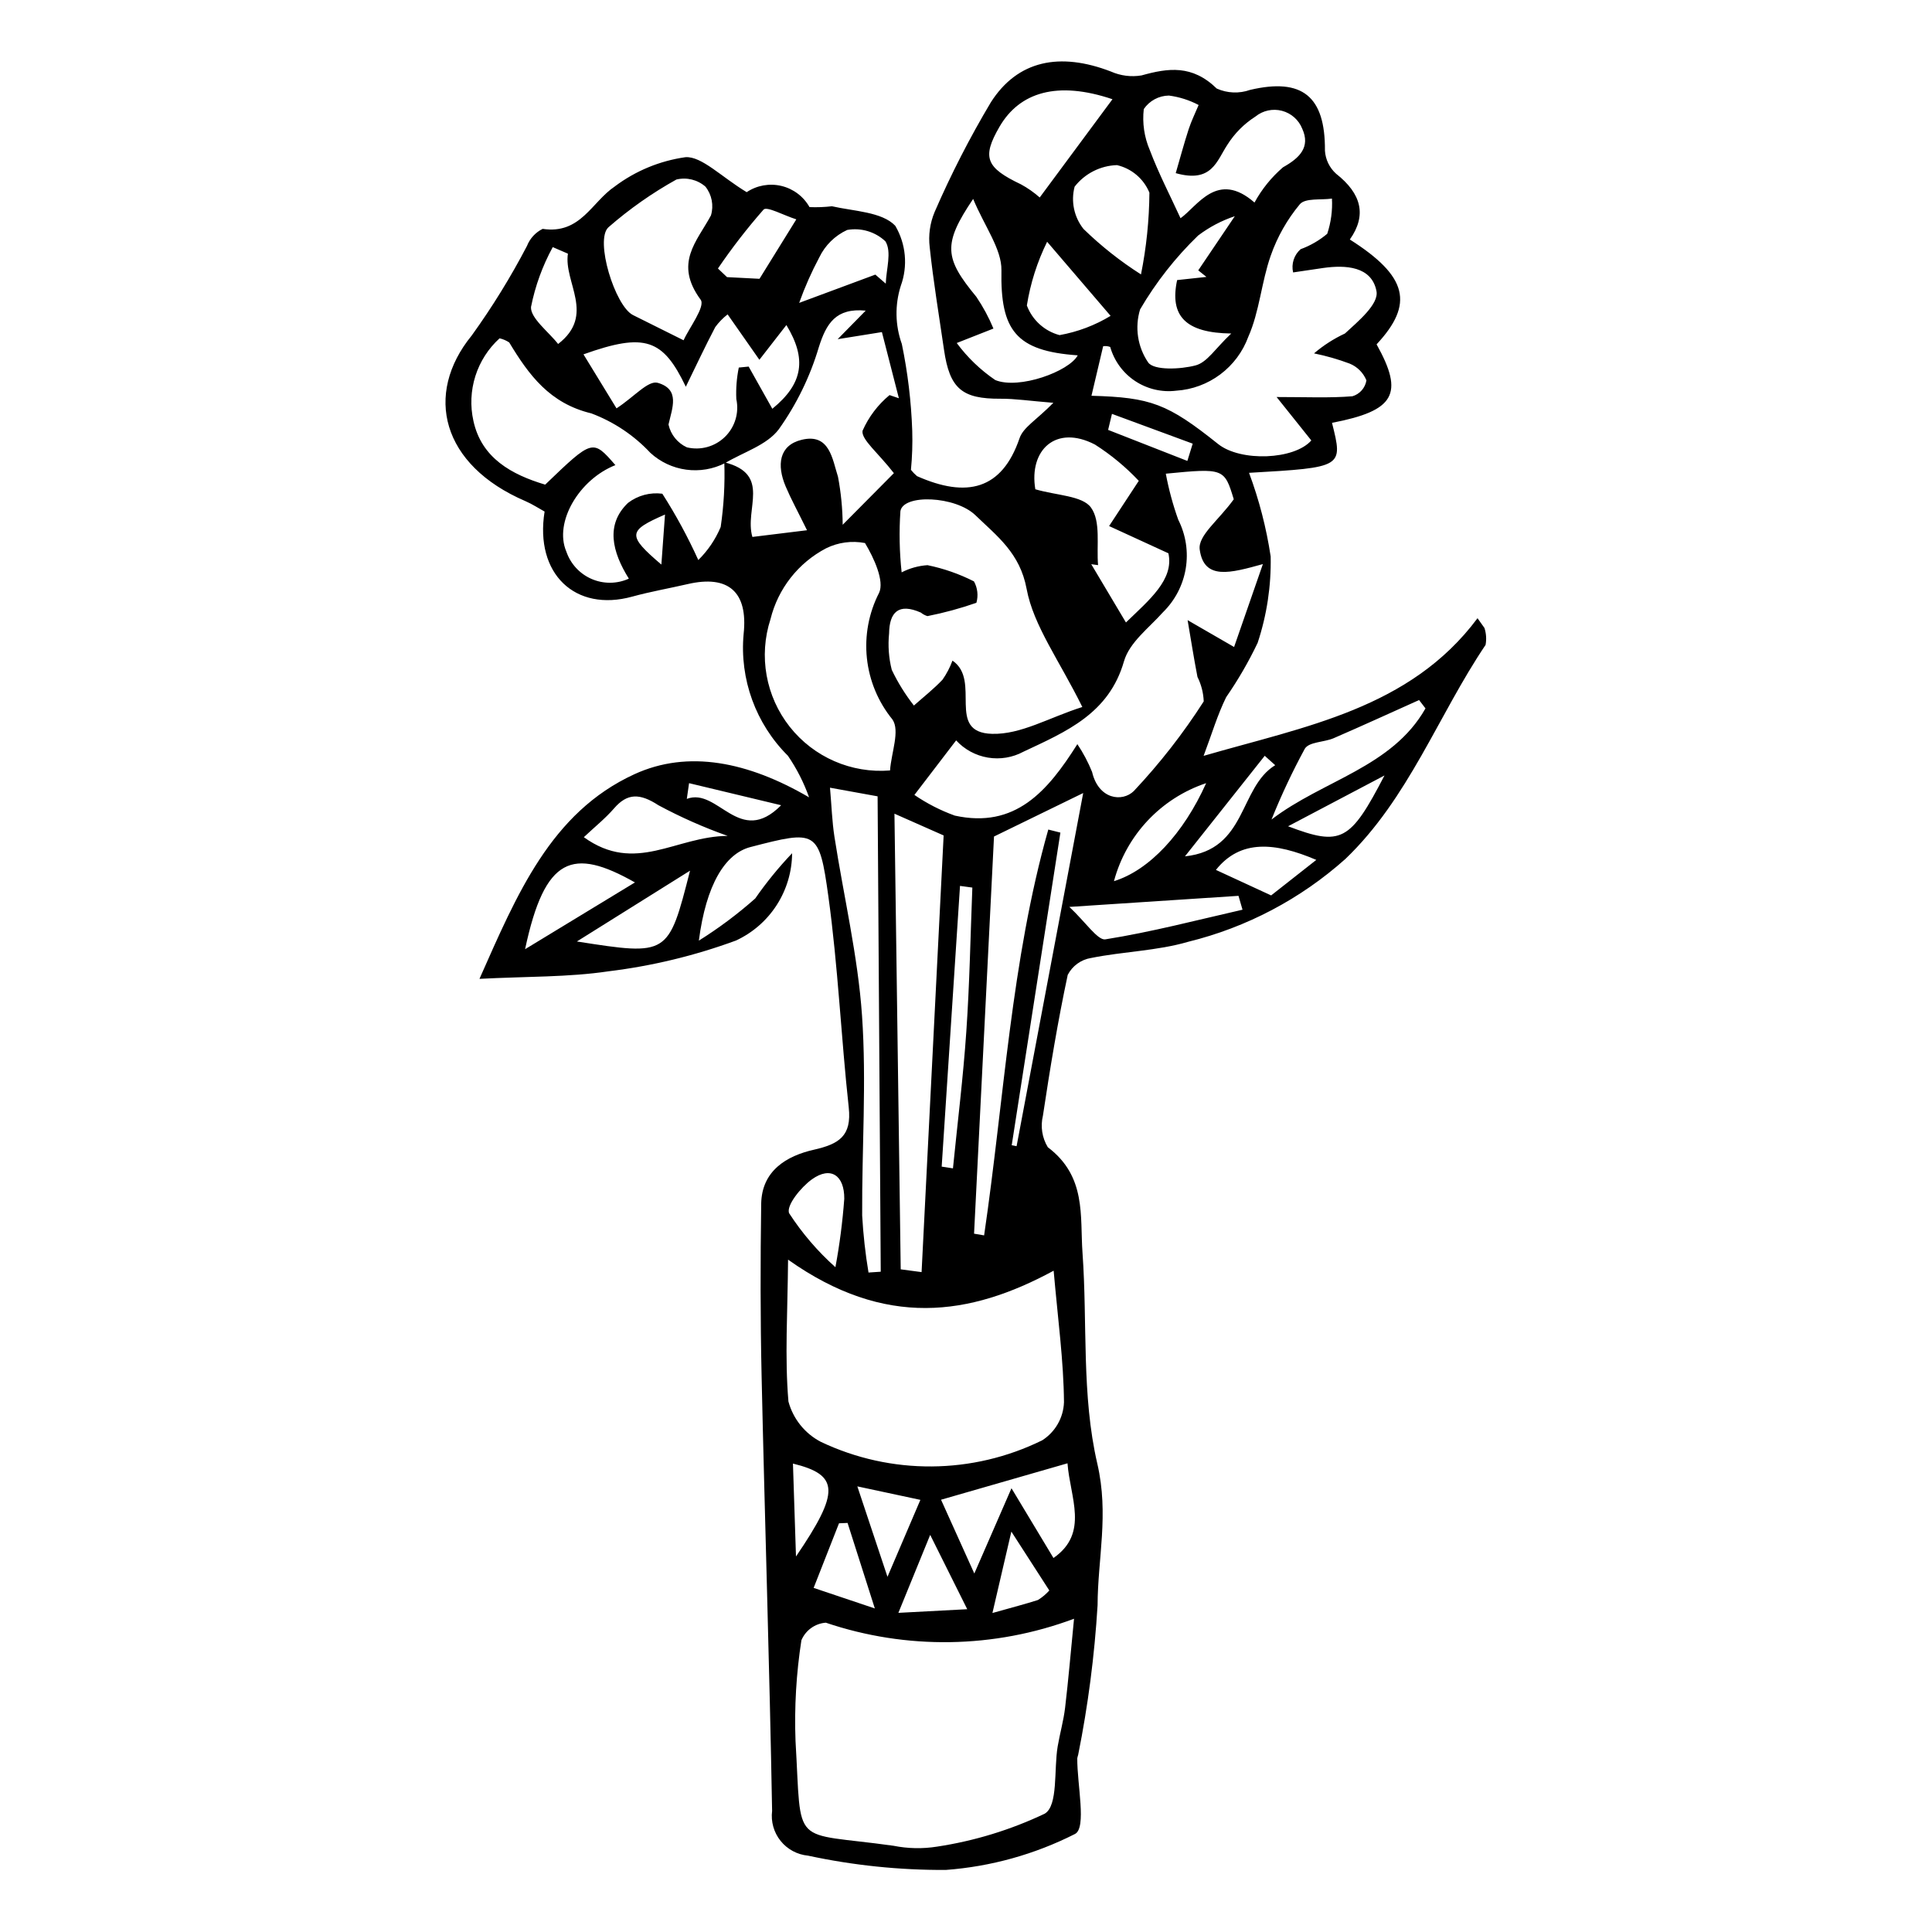 <?xml version="1.0" encoding="UTF-8"?>
<!-- The Best Svg Icon site in the world: iconSvg.co, Visit us! https://iconsvg.co -->
<svg fill="#000000" width="800px" height="800px" version="1.1" viewBox="144 144 512 512" xmlns="http://www.w3.org/2000/svg">
 <path d="m501.72 207.47c15.332 9.746 17.09 17.047 7.09 27.785 7.344 13.172 4.832 17.598-11.816 20.801 2.965 11.812 2.965 11.812-21.984 13.25 2.672 7.168 4.59 14.598 5.731 22.164 0.156 7.777-1.012 15.523-3.457 22.906-2.391 5.008-5.176 9.816-8.332 14.375-2.32 4.699-3.828 9.848-5.984 15.559 26.809-7.789 54.703-12.48 72.59-36.477l1.836 2.582c0.473 1.449 0.574 2.996 0.297 4.492-12.609 18.723-20.379 40.648-37.141 56.719-11.883 10.617-26.191 18.156-41.668 21.957-8.215 2.41-17.246 2.574-25.754 4.297v-0.004c-2.652 0.434-4.941 2.094-6.172 4.481-2.625 12.305-4.688 24.789-6.57 37.297-0.691 2.848-0.23 5.859 1.289 8.367 10.293 7.773 8.504 18.25 9.199 27.992 1.336 18.676-0.293 37.699 3.93 55.898 3.121 13.445 0.094 25.148 0.066 37.547h-0.004c-0.805 13.297-2.519 26.527-5.141 39.59-0.098 0.301-0.18 0.605-0.238 0.918-0.051 6.961 2.527 18.445-0.605 20.055-10.676 5.41-22.316 8.648-34.254 9.531-12.27 0.062-24.512-1.207-36.508-3.789-2.852-0.27-5.473-1.684-7.262-3.918-1.793-2.238-2.598-5.102-2.242-7.941-0.68-38.41-1.934-76.863-2.785-115.29-0.336-15.203-0.328-30.391-0.109-45.551 0.129-8.844 6.789-12.75 13.949-14.371 6.656-1.508 10.082-3.613 9.254-11.207-2.035-18.645-2.828-37.336-5.402-55.945-2.441-17.637-3.156-17.602-20.652-13.062-6.731 1.746-11.758 10.008-13.668 24.797 5.277-3.301 10.273-7.035 14.934-11.164 2.945-4.242 6.215-8.254 9.777-11.996-0.027 4.871-1.441 9.633-4.074 13.727-2.633 4.098-6.379 7.359-10.797 9.406-10.926 4.019-22.277 6.758-33.832 8.164-10.551 1.574-21.531 1.336-34.148 1.992 9.895-22.277 18.867-44.043 41.043-54.223 14.262-6.547 30.145-3.312 46.305 6.121-1.383-3.902-3.269-7.606-5.606-11.016-8.531-8.473-12.836-20.309-11.738-32.281 1.207-11.211-4.094-15.699-14.812-13.219-4.902 1.133-9.895 2-14.723 3.328-15.09 4.152-25.867-6.027-23.211-22.547-1.609-0.883-3.281-1.988-5.074-2.758-22.258-9.562-26.938-28.309-14.25-43.883v0.004c5.445-7.555 10.344-15.492 14.652-23.746 0.773-1.977 2.254-3.59 4.152-4.531 10.055 1.516 12.992-7.148 19.145-11.254l-0.004-0.004c5.484-4.117 11.922-6.781 18.715-7.738 4.285-0.285 9.453 5.176 16.219 9.27 2.699-1.809 6.027-2.406 9.191-1.656 3.16 0.75 5.863 2.785 7.461 5.613 1.984 0.082 3.969 0.008 5.941-0.223 5.805 1.324 13.273 1.473 16.781 5.168 2.844 4.824 3.383 10.668 1.465 15.93-1.598 5.027-1.5 10.438 0.277 15.398 1.57 7.57 2.492 15.258 2.758 22.984 0.105 3.461-0.012 6.926-0.344 10.371 0.48 0.605 1.02 1.164 1.609 1.668 13.137 5.832 22.492 3.684 27.172-10.043 0.992-2.906 4.449-4.797 8.965-9.387-6.406-0.52-10.23-1.105-14-1.082-10.215 0.062-13.488-2.664-14.984-12.988-1.312-9.043-2.828-18.086-3.785-27.137-0.387-3.18 0.059-6.402 1.297-9.355 4.34-9.996 9.316-19.703 14.898-29.066 7.117-11.176 18.32-13.359 31.812-8.172 2.551 1.137 5.375 1.496 8.129 1.035 7.062-1.973 13.41-2.871 19.934 3.484 2.785 1.25 5.949 1.375 8.828 0.355 13.832-3.258 19.945 1.695 19.84 16.074l-0.004-0.004c0.141 2.352 1.199 4.555 2.949 6.137 6.75 5.301 8.188 11.02 3.656 17.434zm-165.77 59.031c12.605 3.176 5.254 12.352 7.441 19.793l14.477-1.777c-2.512-5.109-4.262-8.297-5.66-11.605-2.387-5.641-1.793-10.898 4.242-12.363 7.43-1.805 8.121 5.117 9.629 9.805 0.793 4.191 1.211 8.449 1.242 12.715 6.023-6.074 10.547-10.633 13.57-13.68-4.168-5.379-8.707-8.945-8.305-11.242h0.004c1.617-3.66 4.066-6.894 7.148-9.445l2.477 0.84c-1.5-5.848-3-11.691-4.5-17.535-3.898 0.625-6.906 1.105-11.723 1.879 3.504-3.566 5.465-5.566 7.43-7.566-7.91-0.762-10.438 3.406-12.426 9.691-2.309 7.785-5.891 15.133-10.602 21.746-3.156 4.219-9.371 6.055-14.219 8.957-3.184 1.625-6.789 2.234-10.332 1.75-3.543-0.48-6.852-2.035-9.488-4.453-4.34-4.644-9.695-8.223-15.645-10.461-11.031-2.648-16.539-10.145-21.758-18.793-0.777-0.52-1.648-0.895-2.562-1.098-2.981 2.711-5.191 6.16-6.41 10s-1.398 7.93-0.523 11.863c2.133 9.875 10.129 14.254 19.023 16.91 12.582-12.09 12.582-12.09 18.605-5.172-9.625 3.797-16.301 15.125-13.016 22.871h0.004c1.102 3.266 3.531 5.914 6.688 7.289 3.16 1.375 6.754 1.348 9.891-0.074-4.434-7.098-6.227-14.332-0.227-20.07 2.59-1.984 5.863-2.859 9.098-2.438 3.598 5.621 6.781 11.496 9.535 17.574 2.539-2.496 4.555-5.473 5.93-8.754 0.836-5.68 1.156-11.422 0.961-17.156zm92.68 306.48c-21.152 7.91-44.387 8.281-65.781 1.047-2.859 0.215-5.356 2.012-6.469 4.652-1.371 8.824-1.891 17.758-1.559 26.68 1.703 28.809-1.496 23.93 25.98 27.789 3.793 0.758 7.695 0.836 11.52 0.227 9.887-1.496 19.504-4.438 28.535-8.73 3.617-2.144 2.391-11.684 3.441-17.844 0.586-3.43 1.551-6.769 1.965-10.23 0.879-7.434 1.512-14.914 2.367-23.59zm-75.785-95.16c-0.117 14.043-0.906 25.816 0.098 37.594v-0.004c1.238 4.602 4.344 8.477 8.57 10.684 18.602 8.848 40.227 8.695 58.703-0.41 3.449-2.211 5.602-5.973 5.75-10.07-0.09-10.93-1.609-21.973-2.738-34.867-22.25 12.051-44.652 15.297-70.383-2.926zm118.2-162.36 7.633-21.973c-8.531 2.356-15.609 4.387-16.742-3.844-0.512-3.731 5.027-7.762 9.023-13.328-2.477-8.195-2.652-8.289-18.008-6.785v-0.004c0.773 4.148 1.875 8.227 3.297 12.199 2.019 3.992 2.715 8.523 1.984 12.938-0.734 4.414-2.856 8.48-6.055 11.609-3.703 4.16-8.863 7.945-10.32 13.008-3.981 13.84-15.273 18.594-26.629 23.926-2.883 1.555-6.203 2.106-9.434 1.562-3.234-0.543-6.191-2.148-8.41-4.559l-11.055 14.457c3.32 2.269 6.914 4.109 10.695 5.477 15.992 3.5 24.574-6.375 32.488-18.938 1.551 2.316 2.859 4.785 3.902 7.371 1.707 7.301 7.996 8.055 11.062 5.055v-0.004c6.894-7.328 13.094-15.277 18.523-23.75-0.086-2.254-0.652-4.465-1.66-6.484-0.969-5.004-1.754-10.031-2.613-15.047zm11.266-66.246c7.848 0 14.039 0.293 20.102-0.203 1.941-0.574 3.383-2.211 3.703-4.211-0.828-2.027-2.438-3.633-4.469-4.453-3.062-1.145-6.215-2.047-9.418-2.699 2.484-2.117 5.242-3.891 8.203-5.273 3.496-3.227 9.004-7.777 8.348-11.215-1.266-6.625-8.242-6.981-14.133-6.141-2.656 0.379-5.305 0.781-7.961 1.176-0.523-2.262 0.242-4.629 1.988-6.156 2.574-0.941 4.961-2.324 7.055-4.086 0.996-3.004 1.422-6.168 1.25-9.328-2.918 0.43-7.062-0.203-8.508 1.5-3.367 4.043-5.981 8.66-7.715 13.625-2.461 6.961-2.977 14.824-5.938 21.48-1.457 3.981-4.039 7.453-7.434 9.992-3.394 2.543-7.453 4.039-11.684 4.316-3.816 0.473-7.676-0.438-10.883-2.562-3.207-2.129-5.547-5.328-6.602-9.027-0.598-0.227-1.242-0.293-1.871-0.191-1.098 4.656-2.121 8.988-3.098 13.125 15.746 0.438 20.18 2.09 33.547 12.773 6.004 4.801 20.254 4.184 24.715-0.934-3.113-3.894-6.18-7.731-9.199-11.508zm-51.484 82.148c-6.066-12.305-12.953-21.551-14.762-31.297-1.762-9.5-7.82-13.973-13.559-19.516-5.316-5.137-19.199-5.691-19.895-1.055h0.004c-0.363 5.394-0.254 10.809 0.328 16.184 2.133-1.098 4.465-1.746 6.856-1.902 4.277 0.875 8.418 2.32 12.309 4.297 0.957 1.73 1.191 3.769 0.648 5.672-4.234 1.48-8.57 2.66-12.973 3.531-0.633-0.191-1.227-0.508-1.738-0.93-5.957-2.648-8.348-0.039-8.426 5.5v0.004c-0.332 3.238-0.094 6.512 0.707 9.668 1.605 3.359 3.574 6.527 5.867 9.457 2.543-2.258 5.231-4.371 7.562-6.828h0.004c1.102-1.57 1.992-3.277 2.656-5.078 7.781 5.285-1.902 19.074 10.504 19.406 7.66 0.203 15.031-4.293 23.906-7.113zm-50.961 16.816c0.348-4.785 2.684-10.531 0.637-13.516-3.785-4.641-6.137-10.289-6.766-16.246-0.629-5.957 0.492-11.969 3.223-17.301 1.477-3.106-1.359-9.27-3.731-13.211v0.004c-3.488-0.668-7.098-0.184-10.285 1.383-7.387 3.859-12.758 10.699-14.754 18.789-3.18 9.766-1.262 20.473 5.102 28.527 6.367 8.059 16.34 12.402 26.574 11.57zm27.555 17.508c-1.77 35.254-3.527 70.25-5.285 105.25l2.664 0.453c5.289-35.953 7.164-72.836 17.008-107.55l3.207 0.809-12.902 82.855 1.293 0.246c5.762-30.555 11.527-61.109 17.652-93.586zm-24.723 114.7 5.531 0.734c1.941-38.445 3.883-76.887 5.844-115.72l-13.035-5.766c0.566 40.957 1.113 80.852 1.66 120.75zm-84.07-242.48 8.754 14.312c4.769-3.117 8.406-7.5 10.953-6.758 5.957 1.738 3.816 6.629 2.824 11.043v0.004c0.586 2.668 2.391 4.906 4.871 6.043 3.617 0.871 7.426-0.18 10.086-2.777 2.66-2.598 3.801-6.383 3.016-10.02-0.129-2.797 0.094-5.602 0.656-8.348l2.613-0.258 6.273 11.18c8.219-6.688 9.152-13.242 3.727-22.188l-7.156 9.203-8.418-12.027h-0.004c-1.246 0.965-2.348 2.102-3.277 3.371-2.711 5.176-5.199 10.48-7.797 15.801-6.047-12.621-10.762-14.434-27.121-8.582zm26.527-3.731c1.465-3.266 5.84-8.961 4.523-10.75-7.129-9.699-0.996-15.398 2.731-22.34 0.789-2.629 0.242-5.473-1.461-7.625-2.106-1.84-4.977-2.543-7.695-1.887-6.426 3.574-12.457 7.812-17.996 12.645-3.707 3.312 1.719 20.914 6.508 23.285 4.402 2.184 8.797 4.383 13.391 6.672zm51.418 120.86-12.617-2.289c0.422 4.809 0.547 8.914 1.176 12.984 2.453 15.809 6.223 31.629 7.312 47.402 1.223 17.684-0.062 35.316 0.039 52.992v0.004c0.285 5.062 0.844 10.105 1.68 15.105l3.242-0.215c-0.277-41.891-0.555-83.785-0.832-125.98zm99.883-157.36c1.934-3.547 4.496-6.711 7.555-9.344 4.371-2.445 7.324-5.324 5.098-10.215-0.934-2.348-2.93-4.113-5.375-4.754-2.449-0.641-5.055-0.078-7.019 1.516-3 1.914-5.543 4.469-7.445 7.481-2.84 4.297-4.106 10.234-13.688 7.523 1.176-4.035 2.199-7.871 3.422-11.629 0.719-2.207 1.754-4.289 2.644-6.43l0.004 0.004c-2.457-1.297-5.125-2.144-7.883-2.504-2.672 0.035-5.156 1.375-6.656 3.582-0.422 3.684 0.121 7.406 1.574 10.816 2.344 6.211 5.449 12.191 8.164 18.109 4.519-3.195 9.746-12.773 19.605-4.156zm-30.668 73.75c-3.457-3.672-7.359-6.902-11.613-9.613-10.387-5.394-17.543 1.473-15.805 11.848 5.633 1.652 12.465 1.699 14.738 4.828 2.688 3.703 1.434 10.066 1.891 15.277l-1.809-0.25 9.195 15.445c6.156-5.961 12.785-11.355 11.254-18.332-6.91-3.172-11.312-5.195-15.719-7.219 2.461-3.742 4.918-7.488 7.867-11.984zm-6.973-101.13c-14.613-4.934-24.625-1.871-29.949 7.312-4.695 8.105-3.602 10.816 5.672 15.234h0.004c1.793 0.969 3.465 2.144 4.992 3.492 6.32-8.531 12.461-16.824 19.281-26.039zm-41.27 64.605c2.832 3.828 6.285 7.152 10.227 9.824 6.293 2.555 19.539-2.289 21.84-6.555-16.391-1.145-20.523-6.613-20.223-22.535 0.105-5.59-4.477-11.676-7.496-18.918-8.109 12.023-7.621 15.695 0.863 25.961l-0.004 0.004c1.785 2.637 3.301 5.449 4.519 8.391zm29.352 296.89c-11.586 3.336-22.273 6.414-33.512 9.652 2.984 6.617 5.68 12.594 8.82 19.555 3.144-7.215 5.941-13.629 9.848-22.598 4.535 7.535 7.773 12.918 11.125 18.484 9.516-6.578 4.375-16.09 3.719-25.094zm44.348-330.5c-3.508 1.164-6.797 2.902-9.742 5.137-5.988 5.789-11.156 12.371-15.363 19.562-1.461 4.773-0.672 9.953 2.144 14.074 1.543 2.148 8.613 1.82 12.562 0.77 3.086-0.816 5.195-4.457 9.449-8.449-12.09-0.156-16.391-4.621-14.344-14.16l7.769-0.84-2.172-1.734c3.137-4.648 6.277-9.297 9.695-14.359zm-24.871 15.43c1.43-7.137 2.176-14.391 2.231-21.668-1.516-3.68-4.719-6.402-8.602-7.297-4.402 0.141-8.516 2.234-11.219 5.715-1.027 3.898-0.152 8.051 2.356 11.203 4.652 4.527 9.758 8.562 15.234 12.047zm75.395 115.01-1.699-2.211c-7.539 3.383-15.047 6.824-22.633 10.109-2.523 1.094-6.523 0.941-7.652 2.797-3.301 6.078-6.246 12.344-8.824 18.762 13.621-10.434 31.949-13.82 40.809-29.457zm-100.27-123.66c-2.629 5.328-4.438 11.023-5.371 16.887 1.449 3.867 4.676 6.793 8.664 7.852 4.785-0.852 9.367-2.582 13.527-5.102-5.875-6.856-10.117-11.809-16.82-19.637zm-124.62 185.43c24.238 3.793 24.238 3.793 29.988-18.766-10.492 6.566-20.238 12.664-29.988 18.766zm39.953-27.98h0.004c-6.309-2.234-12.438-4.949-18.332-8.117-4.984-3.246-8.27-3.215-11.754 0.805-2.328 2.684-5.144 4.938-8.031 7.656 13.738 9.871 24.285-0.238 38.117-0.344zm90.562 18.82c4.227 3.953 7.523 8.918 9.527 8.598 12.281-1.953 24.273-5.106 36.359-7.859l-1.066-3.676zm-25.719-5.125-3.262-0.445c-1.617 24.797-3.234 49.598-4.856 74.395l2.988 0.461c1.207-12.078 2.711-24.105 3.539-36.242 0.875-12.668 1.094-25.441 1.598-38.168zm-89.406-1.363c-16.539-9.344-23.871-6.918-29.117 17.695zm63.707-161.08 2.762 2.394c0.117-3.82 1.637-8.414-0.09-11.211l-0.004-0.004c-2.711-2.547-6.469-3.664-10.133-3.012-3.234 1.492-5.852 4.066-7.394 7.277-2.07 3.883-3.852 7.91-5.328 12.051zm-10.582 263.05c1.117-5.996 1.898-12.051 2.348-18.133 0.051-6.176-3.559-8.738-8.57-5.156-2.922 2.09-6.926 7.035-6.027 9.016h0.004c3.43 5.281 7.547 10.078 12.246 14.273zm-10.359-277.69c-3.41-1.086-7.797-3.516-8.684-2.59-4.348 4.953-8.387 10.168-12.09 15.613l2.41 2.285c3.188 0.164 6.371 0.328 8.605 0.445 3.133-5.059 5.816-9.395 9.758-15.754zm108.61 149.41c-11.988 4.012-21.164 13.766-24.434 25.977 9.297-2.867 18.426-12.57 24.434-25.977zm-169.14-140.32-4.019-1.734c-2.715 4.965-4.656 10.316-5.762 15.867-0.191 2.938 4.731 6.648 7.184 9.805 9.992-7.703 1.43-16.332 2.598-23.938zm198.33 160.66c-10.918-4.668-20.109-5.508-26.602 2.652l14.633 6.758zm-124.22 175.71-2.269 0.094c-2.098 5.336-4.191 10.676-6.723 17.121l16.219 5.449zm2.59-9.688c2.715 8.145 5.008 15.027 7.988 23.965 3.43-8.023 5.926-13.859 8.719-20.391zm10.875 33.516 18.25-0.965c-3.379-6.777-6.027-12.09-9.82-19.695-3.191 7.812-5.387 13.191-8.43 20.66zm40-5.93c-2.992-4.641-5.652-8.766-10.059-15.602-2.016 8.668-3.336 14.34-5.016 21.574 5.555-1.566 8.852-2.414 12.074-3.453h-0.004c1.117-0.691 2.125-1.539 3.004-2.519zm63.27-202.52c14.086 5.344 16.457 4.066 25.555-13.465zm-131.21 168.89 0.805 24.625c11.707-17.195 11.457-21.613-0.805-24.625zm127.8-185.08-2.773-2.488c-6.746 8.504-13.492 17.004-21.141 26.648 16.504-1.738 14.258-18.25 23.914-24.156zm-155.33 4.766-0.598 4.168c8.277-3.156 13.902 12.891 25 1.68zm112.07-97.867-1.016 4.246c7 2.742 14 5.484 21 8.223l1.414-4.578zm-119.41 39.938 0.961-13.258c-9.871 4.309-10.09 5.465-0.961 13.258z"/>
</svg>